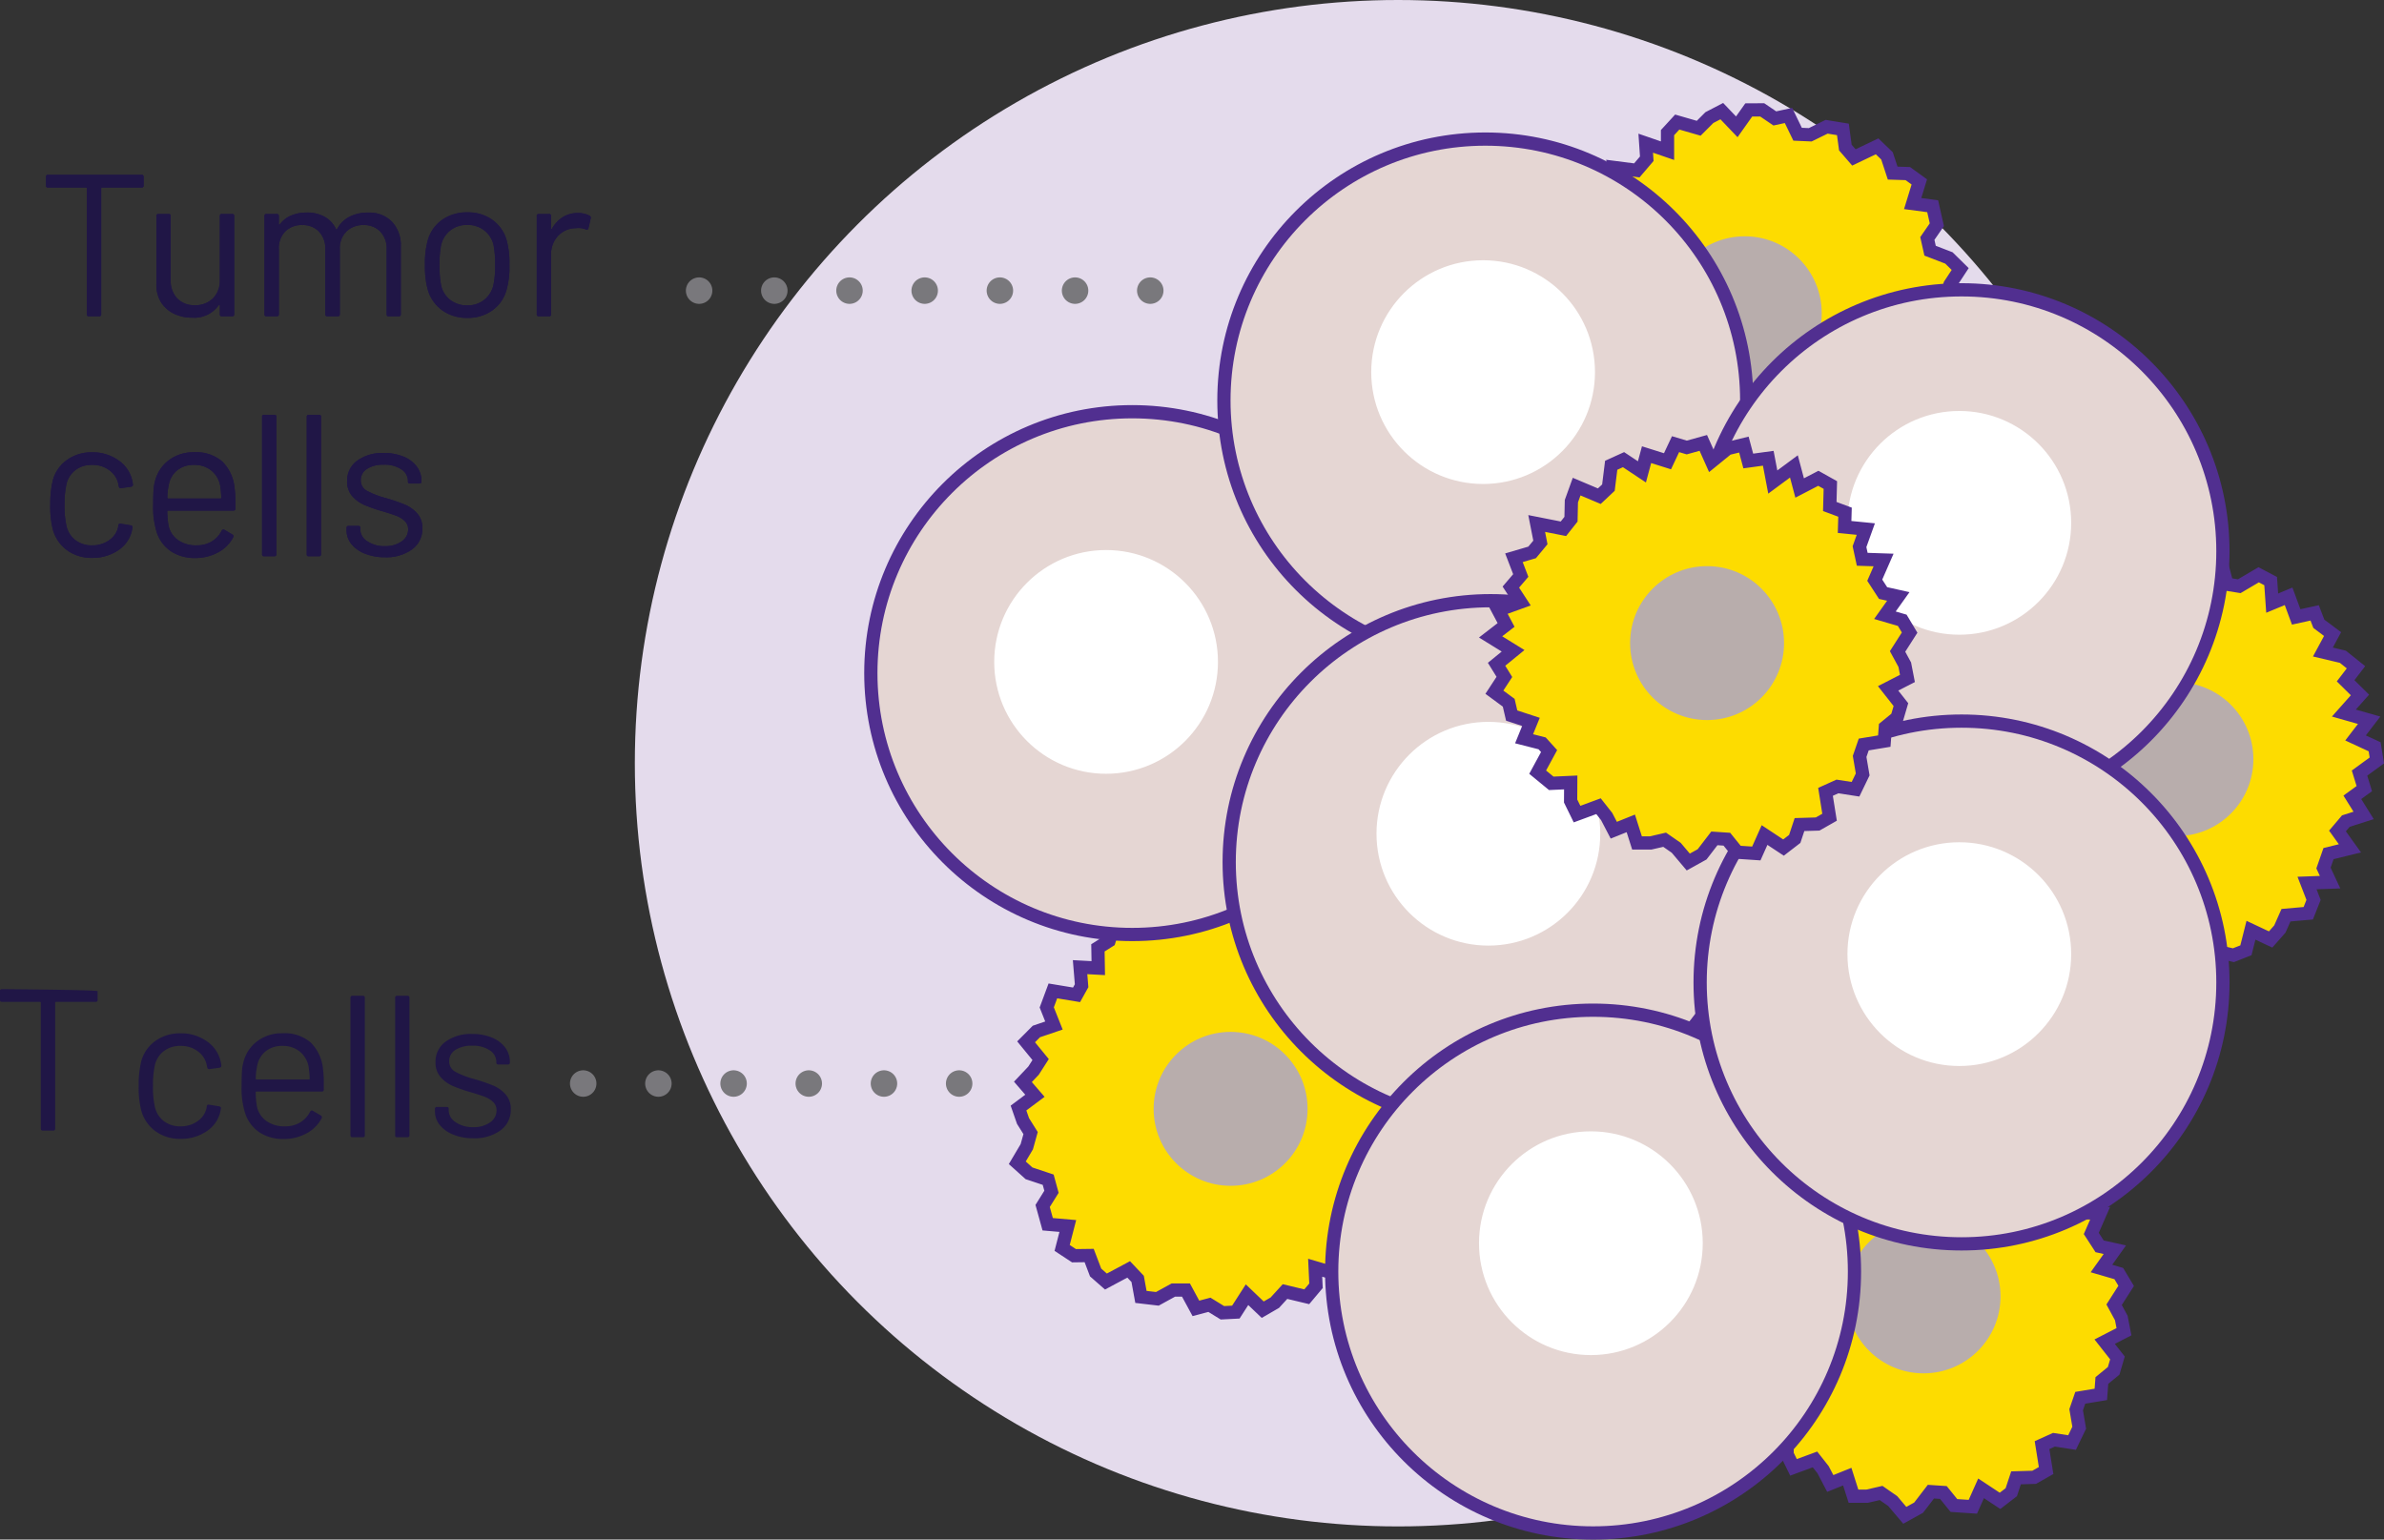 <svg xmlns="http://www.w3.org/2000/svg" width="188.745" height="121.895" viewBox="0 0 188.745 121.895">
    <rect x="0" y="0" width="188.745" height="121.895" fill="#333333" stroke="none"/>
    <g data-name="CELL BLOCK">
        <path data-name="Path 8480" d="M8.256-11.2a.141.141 0 0 1 .16.16v.688a.141.141 0 0 1-.16.16H5.12a.057.057 0 0 0-.064.064V-.16A.141.141 0 0 1 4.9 0h-.82a.141.141 0 0 1-.16-.16v-9.968a.057.057 0 0 0-.064-.064H.848a.141.141 0 0 1-.16-.16v-.688a.141.141 0 0 1 .16-.16zm6.192 3.264a.141.141 0 0 1 .16-.16h.816a.141.141 0 0 1 .16.16V-.16a.141.141 0 0 1-.16.16h-.816a.141.141 0 0 1-.16-.16v-.688a.051.051 0 0 0-.032-.052.032.032 0 0 0-.048.016 2.386 2.386 0 0 1-2.128.996A3.221 3.221 0 0 1 10.824-.2 2.441 2.441 0 0 1 9.8-1.1a2.6 2.6 0 0 1-.376-1.424v-5.412a.141.141 0 0 1 .16-.16h.816a.141.141 0 0 1 .16.16v5.072a2.009 2.009 0 0 0 .512 1.448 1.834 1.834 0 0 0 1.392.536 1.941 1.941 0 0 0 1.448-.544 1.963 1.963 0 0 0 .536-1.44zm11.728-.272a2.514 2.514 0 0 1 1.9.72 2.712 2.712 0 0 1 .7 1.968v5.36a.141.141 0 0 1-.16.16h-.8a.141.141 0 0 1-.16-.16V-5.3a1.926 1.926 0 0 0-.5-1.4 1.755 1.755 0 0 0-1.32-.52 1.866 1.866 0 0 0-1.368.512 1.843 1.843 0 0 0-.52 1.376V-.16a.141.141 0 0 1-.16.16h-.828a.141.141 0 0 1-.16-.16V-5.3a1.944 1.944 0 0 0-.5-1.4 1.749 1.749 0 0 0-1.328-.52 1.811 1.811 0 0 0-1.352.512 1.876 1.876 0 0 0-.5 1.376V-.16a.141.141 0 0 1-.16.16h-.816a.141.141 0 0 1-.16-.16v-7.776a.141.141 0 0 1 .16-.16h.816a.141.141 0 0 1 .16.16v.64a.037.037 0 0 0 .024.04q.024.008.056-.024a2.166 2.166 0 0 1 .9-.7 3.129 3.129 0 0 1 1.224-.232 2.841 2.841 0 0 1 1.424.336 2.153 2.153 0 0 1 .9.976q.032.08.08 0a2.3 2.3 0 0 1 .992-.984 3.147 3.147 0 0 1 1.456-.324zM34.048.128a3.332 3.332 0 0 1-1.984-.592A3.032 3.032 0 0 1 30.912-2.1a6.977 6.977 0 0 1-.224-1.968 6.8 6.8 0 0 1 .224-1.952 2.952 2.952 0 0 1 1.136-1.616 3.387 3.387 0 0 1 2.016-.592 3.27 3.27 0 0 1 1.96.592 2.966 2.966 0 0 1 1.128 1.6 6.676 6.676 0 0 1 .224 1.968 6.579 6.579 0 0 1-.224 1.968 2.968 2.968 0 0 1-1.128 1.636 3.3 3.3 0 0 1-1.976.592zm0-.992a2.07 2.07 0 0 0 1.312-.424 2.084 2.084 0 0 0 .74-1.144 7.016 7.016 0 0 0 .144-1.616 7.725 7.725 0 0 0-.128-1.616 2.068 2.068 0 0 0-.744-1.144 2.128 2.128 0 0 0-1.336-.424 2.1 2.1 0 0 0-1.328.424 2.084 2.084 0 0 0-.736 1.144 7.725 7.725 0 0 0-.128 1.616 7.725 7.725 0 0 0 .128 1.616 1.99 1.99 0 0 0 .728 1.144 2.154 2.154 0 0 0 1.348.424zM42.8-8.176a1.888 1.888 0 0 1 .912.208.169.169 0 0 1 .1.208l-.176.784a.136.136 0 0 1-.208.1 1.628 1.628 0 0 0-.624-.112l-.208.016a1.906 1.906 0 0 0-1.376.616 2.086 2.086 0 0 0-.544 1.48V-.16a.141.141 0 0 1-.16.16H39.7a.141.141 0 0 1-.16-.16v-7.776a.141.141 0 0 1 .16-.16h.816a.141.141 0 0 1 .16.16v.976q0 .048.024.056t.04-.024a2.548 2.548 0 0 1 .856-.92 2.216 2.216 0 0 1 1.204-.328zM4.336 19.128a3.266 3.266 0 0 1-1.976-.6A3.005 3.005 0 0 1 1.232 16.9a7.347 7.347 0 0 1-.208-1.984 7.868 7.868 0 0 1 .208-1.952 2.909 2.909 0 0 1 1.12-1.592 3.3 3.3 0 0 1 1.984-.6 3.469 3.469 0 0 1 2.024.592 2.641 2.641 0 0 1 1.208 1.956v.032q0 .112-.144.144l-.8.112h-.032q-.112 0-.144-.144l-.048-.24a1.8 1.8 0 0 0-.7-1.032 2.188 2.188 0 0 0-1.36-.424 2.086 2.086 0 0 0-1.34.424 1.939 1.939 0 0 0-.7 1.128 7.274 7.274 0 0 0-.144 1.616 7.108 7.108 0 0 0 .144 1.632 1.946 1.946 0 0 0 .7 1.144 2.086 2.086 0 0 0 1.336.424 2.256 2.256 0 0 0 1.352-.408A1.728 1.728 0 0 0 6.4 16.68v-.064l.016-.064q.016-.16.192-.128l.784.128q.16.032.144.176l-.064.32a2.534 2.534 0 0 1-1.1 1.5 3.577 3.577 0 0 1-2.036.58zm11.28-5.536a8.138 8.138 0 0 1 .064 1.12v.512a.141.141 0 0 1-.16.16h-5.168a.057.057 0 0 0-.064.064 7.141 7.141 0 0 0 .1 1.136 1.913 1.913 0 0 0 .752 1.136 2.452 2.452 0 0 0 1.472.416 2.275 2.275 0 0 0 1.184-.3 2.091 2.091 0 0 0 .8-.864q.1-.144.224-.064l.624.368a.159.159 0 0 1 .064.224 2.879 2.879 0 0 1-1.208 1.2 3.756 3.756 0 0 1-1.84.44 3.369 3.369 0 0 1-1.9-.544 2.917 2.917 0 0 1-1.1-1.472 6.571 6.571 0 0 1-.288-2.208q0-.672.024-1.1a3.491 3.491 0 0 1 .12-.76 2.964 2.964 0 0 1 1.1-1.664 3.2 3.2 0 0 1 1.992-.624 3.15 3.15 0 0 1 2.24.736 3.409 3.409 0 0 1 .968 2.088zM12.4 11.768a2.048 2.048 0 0 0-1.3.408 1.89 1.89 0 0 0-.68 1.1 5.181 5.181 0 0 0-.128 1.088.057.057 0 0 0 .064.064H14.5a.057.057 0 0 0 .064-.064 7.193 7.193 0 0 0-.1-1.024 2.022 2.022 0 0 0-.712-1.144 2.112 2.112 0 0 0-1.352-.428zM17.952 19a.141.141 0 0 1-.16-.16V7.96a.141.141 0 0 1 .16-.16h.816a.141.141 0 0 1 .16.16v10.88a.141.141 0 0 1-.16.16zm3.536 0a.141.141 0 0 1-.16-.16V7.96a.141.141 0 0 1 .16-.16h.812a.141.141 0 0 1 .16.16v10.88a.141.141 0 0 1-.16.16zm6.032.08a4.134 4.134 0 0 1-1.592-.288 2.574 2.574 0 0 1-1.072-.768 1.7 1.7 0 0 1-.376-1.072v-.192a.141.141 0 0 1 .16-.16h.768a.141.141 0 0 1 .16.16v.128a1.122 1.122 0 0 0 .552.92 2.331 2.331 0 0 0 1.38.392 2.217 2.217 0 0 0 1.344-.376 1.138 1.138 0 0 0 .512-.952.874.874 0 0 0-.264-.656 1.9 1.9 0 0 0-.624-.4q-.36-.144-1.112-.368a11.457 11.457 0 0 1-1.472-.512 2.706 2.706 0 0 1-.968-.712 1.716 1.716 0 0 1-.392-1.16 1.945 1.945 0 0 1 .8-1.632 3.4 3.4 0 0 1 2.112-.608 3.97 3.97 0 0 1 1.56.288 2.434 2.434 0 0 1 1.048.792 1.867 1.867 0 0 1 .368 1.128v.048a.141.141 0 0 1-.16.16H29.5a.141.141 0 0 1-.16-.16v-.048a1.088 1.088 0 0 0-.52-.912 2.38 2.38 0 0 0-1.4-.368 2.344 2.344 0 0 0-1.312.328 1.029 1.029 0 0 0-.5.9.916.916 0 0 0 .48.832 6.545 6.545 0 0 0 1.488.576 15.013 15.013 0 0 1 1.5.512 2.766 2.766 0 0 1 .992.7 1.7 1.7 0 0 1 .416 1.192 1.99 1.99 0 0 1-.816 1.664 3.463 3.463 0 0 1-2.148.624z" transform="translate(2.956 25.041)" style="fill:#201646"/>
        <g data-name="Group 185447" transform="translate(50.261)">
            <circle data-name="Ellipse 148" cx="60.427" cy="60.427" style="fill:#e4dbec" r="60.427"/>
            <g data-name="Group 185446">
                <g data-name="Group 185431" transform="translate(105.036 43.641)">
                    <g data-name="Group 185430">
                        <path data-name="Path 6633" d="m197.374 161.429-1.372 1 .379 1.231-.948.688.894 1.433-1.409.451-.662.782.987 1.374-1.694.416-.4 1.144.522 1.119-1.825.068.516 1.334-.417 1.058-1.765.155-.484 1.092-.732.83-1.556-.732-.4 1.588-.992.389-1.175-.273-.925.608-1.206-1.126-.947.318-.98 1.06-1.277.267-.7-1.271-.912-.486-1.4 1.481-1-.42-.911-1.112-1.13.394-1.09-.289-.126-1.79-1.555.374-.834-1.247.309-1.287-.551-.824h-1.6l-1.148-.5.312-1.445-.054-1.119-.871-.717-.665-.86.926-1.334-1.25-.737.515-1.111.255-1.009-1.536-.968.51-1.026 1.17-.89-1-1.179.045-1.393 1.877-.3.147-.807-.583-1.356 1.39-.384-.535-1.514.661-.807-.03-1.408 1.442-.111.413-1.1 1.643.385-.214-2.083 1.5.394.548-1.207 1.589 1.014.469-1.337 1.2.062.785-1.286 1.214.884 1.024.037 1.011-1.149.961 1.933.966.014 1.15-.846 1.168-.373.493 1.884.977.158 1.537-.906.948.5.122 1.745 1.3-.539.6 1.631 1.462-.32.332.864 1.087.816-.766 1.42 1.581.374 1.038.833-.821 1.07 1.137 1.122-1.274 1.433 2 .57-1.076 1.4 1.511.7z" transform="translate(-164.492 -144.862)" style="stroke-miterlimit:10;stroke:#512f90;stroke-width:1.048px;fill:#fddc00"/>
                    </g>
                    <circle data-name="Ellipse 149" cx="6.094" cy="6.094" transform="translate(10.919 10.372)" style="fill:#b8adac" r="6.094"/>
                </g>
                <g data-name="Group 185433" transform="translate(71.979 8.701)">
                    <g data-name="Group 185432">
                        <path data-name="Path 6634" d="m132.644 120.3 1.639-.438.089-1.285 1.132-.3-.318-1.659 1.477.087.9-.491-.426-1.638 1.73.222.788-.922-.084-1.232 1.727.594v-1.43l.769-.837 1.7.491.845-.845.982-.511 1.188 1.243.947-1.337 1.065-.006 1 .678 1.082-.234.72 1.485 1 .044 1.3-.636 1.287.21.195 1.437.676.782 1.837-.878.783.752.449 1.366 1.2.039.91.659-.527 1.715 1.585.211.33 1.463-.752 1.09.217.967 1.491.574.892.878-.811 1.236-.353 1.064.555.982.31 1.042-1.345.911.9 1.138-.88.851-.6.849 1.085 1.456-.849.781-1.412.409.5 1.458-.544 1.284-1.859-.4-.428.7.055 1.475-1.436-.142-.046 1.605-.908.514-.479 1.324-1.385-.416-.781.875-1.394-.951-.55 2.021-1.256-.907-.946.929-1.117-1.518-.919 1.078-1.1-.492-1.195.917-.814-1.262-.942-.4-1.357.708-.2-2.149-.9-.361-1.378.375-1.224-.072.218-1.936-.855-.5-1.76.292-.7-.81.514-1.672-1.409.034.029-1.737-1.479-.228v-.926l-.721-1.152 1.226-1.049-1.34-.919-.669-1.151 1.151-.7-.657-1.456 1.7-.878-1.661-1.252 1.509-.921-1.156-1.2z" transform="translate(-131.518 -110.009)" style="stroke-miterlimit:10;stroke:#512f90;stroke-width:1.048px;fill:#fddc00"/>
                    </g>
                    <circle data-name="Ellipse 150" cx="6.094" cy="6.094" transform="translate(9.802 10.007)" style="fill:#b8adac" r="6.094"/>
                </g>
                <g data-name="Group 185435" transform="translate(30.298 71.132)">
                    <g data-name="Group 185434">
                        <path data-name="Path 6635" d="m121.828 194.076-1.618.512-.031 1.287-1.117.351.393 1.643-1.48-.019-.876.532.5 1.616-1.738-.143-.745.956.14 1.227-1.752-.515.066 1.429-.731.871-1.723-.413-.806.882-.958.555-1.243-1.188-.885 1.378-1.064.054-1.028-.632-1.07.283-.786-1.451h-1l-1.266.695-1.3-.152-.26-1.427-.711-.751-1.8.961-.817-.716-.511-1.344-1.2.016-.939-.617.449-1.737-1.593-.139-.4-1.447.7-1.123-.261-.956-1.516-.505-.931-.836.754-1.271.3-1.079-.6-.956-.357-1.027 1.3-.971-.951-1.1.841-.89.561-.876-1.15-1.405.813-.818 1.392-.473-.57-1.434.485-1.307 1.875.31.4-.719-.122-1.471 1.441.077-.027-1.606.883-.555.418-1.344 1.4.352.74-.91 1.436.887.458-2.043 1.3.849.9-.971 1.185 1.466.869-1.119 1.123.441 1.152-.97.871 1.224.96.36 1.324-.769.3 2.138.912.32 1.359-.437 1.226.017-.13 1.943.876.46 1.745-.371.739.777-.437 1.693 1.406-.1.05 1.737 1.488.16.041.925.772 1.118-1.177 1.1 1.381.857.72 1.12-1.118.754.722 1.425-1.663.954 1.717 1.175-1.466.989 1.21 1.146z" transform="translate(-89.94 -172.284)" style="stroke-miterlimit:10;stroke:#512f90;stroke-width:1.048px;fill:#fddc00"/>
                    </g>
                    <circle data-name="Ellipse 151" cx="6.094" cy="6.094" transform="translate(10.776 10.567)" style="fill:#b8adac" r="6.094"/>
                </g>
                <g data-name="Group 185437" transform="translate(84.89 86.791)">
                    <g data-name="Group 185436">
                        <path data-name="Path 6636" d="m171.3 191.238-.045 1.7 1.206.45-.034 1.171 1.681.166-.5 1.392.216 1 1.691.056-.7 1.6.66 1.017 1.205.269-1.06 1.488 1.372.4.584.975-.954 1.494.57 1.05.211 1.087-1.529.786 1.013 1.287-.3 1.023-.933.765-.083 1.1-1.628.269-.325.944.242 1.424-.567 1.175-1.434-.221-.942.426.321 2.011-.944.537-1.437.043-.376 1.136-.89.685-1.5-.992-.652 1.46-1.5-.1-.832-1.03-.989-.066-.973 1.267-1.095.606-.955-1.128-.92-.64-1.1.253h-1.087l-.492-1.548-1.346.541-.566-1.085-.644-.817-1.7.627-.508-1.036.008-1.47-1.541.07-1.077-.885.906-1.67-.55-.609-1.43-.365.544-1.336-1.526-.5-.236-1.016-1.134-.835.791-1.21-.618-1 1.308-1.067-1.781-1.1 1.226-.947-.622-1.167 1.773-.64-.773-1.187.784-.917-.54-1.406 1.441-.423.654-.789-.294-1.5 2.117.418.6-.757.031-1.428.417-1.153 1.794.758.722-.678.22-1.77.977-.444 1.457.967.367-1.361 1.657.521.638-1.354.887.264 1.31-.364.658 1.473 1.261-1.025 1.294-.315.347 1.3 1.583-.217.358 1.883 1.672-1.238.455 1.708 1.479-.768z" transform="translate(-144.396 -187.904)" style="stroke-miterlimit:10;stroke:#512f90;stroke-width:1.048px;fill:#fddc00"/>
                    </g>
                    <circle data-name="Ellipse 152" cx="6.094" cy="6.094" transform="translate(11.046 9.755)" style="fill:#b8adac" r="6.094"/>
                </g>
                <g data-name="Group 185438" transform="translate(18.685 32.598)">
                    <circle data-name="Ellipse 153" cx="20.695" cy="20.695" style="fill:#e5d6d3;stroke-miterlimit:10;stroke:#512f90;stroke-width:1.048px" r="20.695"/>
                    <circle data-name="Ellipse 154" cx="8.704" cy="8.704" transform="translate(9.921 11.104)" style="fill:#fff;stroke:#fff;stroke-width:.306px;stroke-miterlimit:10" r="8.704"/>
                </g>
                <g data-name="Group 185439" transform="translate(46.639 11.012)">
                    <circle data-name="Ellipse 155" cx="20.695" cy="20.695" style="fill:#e5d6d3;stroke-miterlimit:10;stroke:#512f90;stroke-width:1.048px" r="20.695"/>
                    <circle data-name="Ellipse 156" cx="8.704" cy="8.704" transform="translate(11.816 9.746)" style="fill:#fff;stroke:#fff;stroke-width:.306px;stroke-miterlimit:10" r="8.704"/>
                </g>
                <g data-name="Group 185440" transform="translate(47.056 47.56)">
                    <circle data-name="Ellipse 157" cx="20.695" cy="20.695" style="fill:#e5d6d3;stroke-miterlimit:10;stroke:#512f90;stroke-width:1.048px" r="20.695"/>
                    <circle data-name="Ellipse 158" cx="8.704" cy="8.704" transform="translate(11.816 9.746)" style="fill:#fff;stroke:#fff;stroke-width:.306px;stroke-miterlimit:10" r="8.704"/>
                </g>
                <g data-name="Group 185441" transform="translate(84.341 22.946)">
                    <circle data-name="Ellipse 159" cx="20.695" cy="20.695" style="fill:#e5d6d3;stroke-miterlimit:10;stroke:#512f90;stroke-width:1.048px" r="20.695"/>
                    <circle data-name="Ellipse 160" cx="8.704" cy="8.704" transform="translate(11.816 9.746)" style="fill:#fff;stroke:#fff;stroke-width:.306px;stroke-miterlimit:10" r="8.704"/>
                </g>
                <g data-name="Group 185442" transform="translate(55.171 79.981)">
                    <circle data-name="Ellipse 161" cx="20.695" cy="20.695" style="fill:#e5d6d3;stroke-miterlimit:10;stroke:#512f90;stroke-width:1.048px" r="20.695"/>
                    <circle data-name="Ellipse 162" cx="8.704" cy="8.704" transform="translate(11.816 9.746)" style="fill:#fff;stroke:#fff;stroke-width:.306px;stroke-miterlimit:10" r="8.704"/>
                </g>
                <g data-name="Group 185443" transform="translate(84.341 57.093)">
                    <circle data-name="Ellipse 163" cx="20.695" cy="20.695" style="fill:#e5d6d3;stroke-miterlimit:10;stroke:#512f90;stroke-width:1.048px" r="20.695"/>
                    <circle data-name="Ellipse 164" cx="8.704" cy="8.704" transform="translate(11.816 9.746)" style="fill:#fff;stroke:#fff;stroke-width:.306px;stroke-miterlimit:10" r="8.704"/>
                </g>
                <g data-name="Group 185445" transform="translate(67.751 35.068)">
                    <g data-name="Group 185444">
                        <path data-name="Path 6637" d="m154.2 139.644-.045 1.7 1.206.45-.034 1.171 1.681.166-.5 1.392.216 1 1.691.056-.7 1.6.66 1.017 1.205.269-1.06 1.488 1.372.4.584.975-.954 1.493.57 1.05.211 1.087-1.529.786 1.013 1.287-.3 1.023-.933.765-.083 1.1-1.628.269-.325.944.242 1.424-.567 1.175-1.434-.221-.942.426.321 2.011-.944.537-1.437.043-.376 1.136-.89.685-1.5-.992-.652 1.46-1.5-.1-.832-1.03-.989-.066-.973 1.267-1.095.606-.95-1.125-.92-.64-1.1.253h-1.087l-.492-1.548-1.346.541-.566-1.085-.644-.817-1.7.627-.508-1.036.008-1.47-1.541.07-1.077-.885.906-1.67-.55-.609-1.43-.365.544-1.336-1.526-.5-.236-1.016-1.134-.835.791-1.21-.618-1 1.308-1.067-1.781-1.1 1.226-.947-.622-1.171 1.773-.64-.773-1.187.784-.917-.54-1.406 1.441-.423.654-.789-.294-1.5 2.117.418.6-.757.031-1.428.416-1.153 1.794.758.722-.678.22-1.77.976-.444 1.457.967.367-1.361 1.657.521.638-1.354.887.264 1.31-.364.658 1.473 1.261-1.025 1.294-.315.347 1.3 1.583-.217.358 1.883 1.672-1.238.455 1.709 1.479-.768z" transform="translate(-127.3 -136.31)" style="stroke-miterlimit:10;stroke:#512f90;stroke-width:1.048px;fill:#fddc00"/>
                    </g>
                    <circle data-name="Ellipse 165" cx="6.094" cy="6.094" transform="translate(11.046 9.755)" style="fill:#b8adac" r="6.094"/>
                </g>
            </g>
        </g>
        <path data-name="Line 202" transform="translate(46.173 85.788)" style="fill:none;stroke:#79787c;stroke-linecap:round;stroke-linejoin:round;stroke-width:2.096px;stroke-dasharray:0 5.953" d="M0 0h34.239"/>
        <path data-name="Line 203" transform="translate(55.35 23.01)" style="fill:none;stroke:#79787c;stroke-linecap:round;stroke-linejoin:round;stroke-width:2.096px;stroke-dasharray:0 5.953" d="M0 0h39.098"/>
        <path data-name="Path 9038" d="M8.256-11.2a.141.141 0 0 1 .16.16v.688a.141.141 0 0 1-.16.16H5.12a.057.057 0 0 0-.064.064V-.16A.141.141 0 0 1 4.9 0h-.82a.141.141 0 0 1-.16-.16v-9.968a.057.057 0 0 0-.064-.064H.848a.141.141 0 0 1-.16-.16v-.688a.141.141 0 0 1 .16-.16zm6.192 3.264a.141.141 0 0 1 .16-.16h.816a.141.141 0 0 1 .16.16V-.16a.141.141 0 0 1-.16.16h-.816a.141.141 0 0 1-.16-.16v-.688a.051.051 0 0 0-.032-.052.032.032 0 0 0-.048.016 2.386 2.386 0 0 1-2.128.996A3.221 3.221 0 0 1 10.824-.2 2.441 2.441 0 0 1 9.8-1.1a2.6 2.6 0 0 1-.376-1.424v-5.412a.141.141 0 0 1 .16-.16h.816a.141.141 0 0 1 .16.16v5.072a2.009 2.009 0 0 0 .512 1.448 1.834 1.834 0 0 0 1.392.536 1.941 1.941 0 0 0 1.448-.544 1.963 1.963 0 0 0 .536-1.44zm11.728-.272a2.514 2.514 0 0 1 1.9.72 2.712 2.712 0 0 1 .7 1.968v5.36a.141.141 0 0 1-.16.16h-.8a.141.141 0 0 1-.16-.16V-5.3a1.926 1.926 0 0 0-.5-1.4 1.755 1.755 0 0 0-1.32-.52 1.866 1.866 0 0 0-1.368.512 1.843 1.843 0 0 0-.52 1.376V-.16a.141.141 0 0 1-.16.16h-.828a.141.141 0 0 1-.16-.16V-5.3a1.944 1.944 0 0 0-.5-1.4 1.749 1.749 0 0 0-1.328-.52 1.811 1.811 0 0 0-1.352.512 1.876 1.876 0 0 0-.5 1.376V-.16a.141.141 0 0 1-.16.16h-.816a.141.141 0 0 1-.16-.16v-7.776a.141.141 0 0 1 .16-.16h.816a.141.141 0 0 1 .16.16v.64a.037.037 0 0 0 .024.04q.024.008.056-.024a2.166 2.166 0 0 1 .9-.7 3.129 3.129 0 0 1 1.224-.232 2.841 2.841 0 0 1 1.424.336 2.153 2.153 0 0 1 .9.976q.032.08.08 0a2.3 2.3 0 0 1 .992-.984 3.147 3.147 0 0 1 1.456-.324zM34.048.128a3.332 3.332 0 0 1-1.984-.592A3.032 3.032 0 0 1 30.912-2.1a6.977 6.977 0 0 1-.224-1.968 6.8 6.8 0 0 1 .224-1.952 2.952 2.952 0 0 1 1.136-1.616 3.387 3.387 0 0 1 2.016-.592 3.27 3.27 0 0 1 1.96.592 2.966 2.966 0 0 1 1.128 1.6 6.676 6.676 0 0 1 .224 1.968 6.579 6.579 0 0 1-.224 1.968 2.968 2.968 0 0 1-1.128 1.636 3.3 3.3 0 0 1-1.976.592zm0-.992a2.07 2.07 0 0 0 1.312-.424 2.084 2.084 0 0 0 .74-1.144 7.016 7.016 0 0 0 .144-1.616 7.725 7.725 0 0 0-.128-1.616 2.068 2.068 0 0 0-.744-1.144 2.128 2.128 0 0 0-1.336-.424 2.1 2.1 0 0 0-1.328.424 2.084 2.084 0 0 0-.736 1.144 7.725 7.725 0 0 0-.128 1.616 7.725 7.725 0 0 0 .128 1.616 1.99 1.99 0 0 0 .728 1.144 2.154 2.154 0 0 0 1.348.424zM42.8-8.176a1.888 1.888 0 0 1 .912.208.169.169 0 0 1 .1.208l-.176.784a.136.136 0 0 1-.208.1 1.628 1.628 0 0 0-.624-.112l-.208.016a1.906 1.906 0 0 0-1.376.616 2.086 2.086 0 0 0-.544 1.48V-.16a.141.141 0 0 1-.16.16H39.7a.141.141 0 0 1-.16-.16v-7.776a.141.141 0 0 1 .16-.16h.816a.141.141 0 0 1 .16.16v.976q0 .048.024.056t.04-.024a2.548 2.548 0 0 1 .856-.92 2.216 2.216 0 0 1 1.204-.328zM4.336 19.128a3.266 3.266 0 0 1-1.976-.6A3.005 3.005 0 0 1 1.232 16.9a7.347 7.347 0 0 1-.208-1.984 7.868 7.868 0 0 1 .208-1.952 2.909 2.909 0 0 1 1.12-1.592 3.3 3.3 0 0 1 1.984-.6 3.469 3.469 0 0 1 2.024.592 2.641 2.641 0 0 1 1.208 1.956v.032q0 .112-.144.144l-.8.112h-.032q-.112 0-.144-.144l-.048-.24a1.8 1.8 0 0 0-.7-1.032 2.188 2.188 0 0 0-1.36-.424 2.086 2.086 0 0 0-1.34.424 1.939 1.939 0 0 0-.7 1.128 7.274 7.274 0 0 0-.144 1.616 7.108 7.108 0 0 0 .144 1.632 1.946 1.946 0 0 0 .7 1.144 2.086 2.086 0 0 0 1.336.424 2.256 2.256 0 0 0 1.352-.408A1.728 1.728 0 0 0 6.4 16.68v-.064l.016-.064q.016-.16.192-.128l.784.128q.16.032.144.176l-.064.32a2.534 2.534 0 0 1-1.1 1.5 3.577 3.577 0 0 1-2.036.58zm11.28-5.536a8.138 8.138 0 0 1 .064 1.12v.512a.141.141 0 0 1-.16.16h-5.168a.057.057 0 0 0-.064.064 7.141 7.141 0 0 0 .1 1.136 1.913 1.913 0 0 0 .752 1.136 2.452 2.452 0 0 0 1.472.416 2.275 2.275 0 0 0 1.184-.3 2.091 2.091 0 0 0 .8-.864q.1-.144.224-.064l.624.368a.159.159 0 0 1 .064.224 2.879 2.879 0 0 1-1.208 1.2 3.756 3.756 0 0 1-1.84.44 3.369 3.369 0 0 1-1.9-.544 2.917 2.917 0 0 1-1.1-1.472 6.571 6.571 0 0 1-.288-2.208q0-.672.024-1.1a3.491 3.491 0 0 1 .12-.76 2.964 2.964 0 0 1 1.1-1.664 3.2 3.2 0 0 1 1.992-.624 3.15 3.15 0 0 1 2.24.736 3.409 3.409 0 0 1 .968 2.088zM12.4 11.768a2.048 2.048 0 0 0-1.3.408 1.89 1.89 0 0 0-.68 1.1 5.181 5.181 0 0 0-.128 1.088.057.057 0 0 0 .064.064H14.5a.057.057 0 0 0 .064-.064 7.193 7.193 0 0 0-.1-1.024 2.022 2.022 0 0 0-.712-1.144 2.112 2.112 0 0 0-1.352-.428zM17.952 19a.141.141 0 0 1-.16-.16V7.96a.141.141 0 0 1 .16-.16h.816a.141.141 0 0 1 .16.16v10.88a.141.141 0 0 1-.16.16zm3.536 0a.141.141 0 0 1-.16-.16V7.96a.141.141 0 0 1 .16-.16h.812a.141.141 0 0 1 .16.16v10.88a.141.141 0 0 1-.16.16zm6.032.08a4.134 4.134 0 0 1-1.592-.288 2.574 2.574 0 0 1-1.072-.768 1.7 1.7 0 0 1-.376-1.072v-.192a.141.141 0 0 1 .16-.16h.768a.141.141 0 0 1 .16.16v.128a1.122 1.122 0 0 0 .552.92 2.331 2.331 0 0 0 1.38.392 2.217 2.217 0 0 0 1.344-.376 1.138 1.138 0 0 0 .512-.952.874.874 0 0 0-.264-.656 1.9 1.9 0 0 0-.624-.4q-.36-.144-1.112-.368a11.457 11.457 0 0 1-1.472-.512 2.706 2.706 0 0 1-.968-.712 1.716 1.716 0 0 1-.392-1.16 1.945 1.945 0 0 1 .8-1.632 3.4 3.4 0 0 1 2.112-.608 3.97 3.97 0 0 1 1.56.288 2.434 2.434 0 0 1 1.048.792 1.867 1.867 0 0 1 .368 1.128v.048a.141.141 0 0 1-.16.16H29.5a.141.141 0 0 1-.16-.16v-.048a1.088 1.088 0 0 0-.52-.912 2.38 2.38 0 0 0-1.4-.368 2.344 2.344 0 0 0-1.312.328 1.029 1.029 0 0 0-.5.9.916.916 0 0 0 .48.832 6.545 6.545 0 0 0 1.488.576 15.013 15.013 0 0 1 1.5.512 2.766 2.766 0 0 1 .992.7 1.7 1.7 0 0 1 .416 1.192 1.99 1.99 0 0 1-.816 1.664 3.463 3.463 0 0 1-2.148.624z" transform="translate(2.956 25.041)" style="fill:#201646"/>
        <path data-name="Path 9039" d="M-2.228 7.435v.688a.141.141 0 0 1-.16.16h-3.136a.057.057 0 0 0-.064.064v9.968a.141.141 0 0 1-.16.16h-.816a.141.141 0 0 1-.16-.16V8.347a.057.057 0 0 0-.064-.064H-9.8a.141.141 0 0 1-.16-.16v-.688a.141.141 0 0 1 .16-.16s7.572.054 7.572.16zm6.564 11.693a3.266 3.266 0 0 1-1.976-.6A3.005 3.005 0 0 1 1.232 16.9a7.347 7.347 0 0 1-.208-1.984 7.868 7.868 0 0 1 .208-1.952 2.909 2.909 0 0 1 1.12-1.592 3.3 3.3 0 0 1 1.984-.6 3.469 3.469 0 0 1 2.024.592 2.641 2.641 0 0 1 1.208 1.956v.032q0 .112-.144.144l-.8.112h-.032q-.112 0-.144-.144l-.048-.24a1.8 1.8 0 0 0-.7-1.032 2.188 2.188 0 0 0-1.36-.424 2.086 2.086 0 0 0-1.34.424 1.939 1.939 0 0 0-.7 1.128 7.274 7.274 0 0 0-.144 1.616 7.108 7.108 0 0 0 .144 1.632 1.946 1.946 0 0 0 .7 1.144 2.086 2.086 0 0 0 1.336.424 2.256 2.256 0 0 0 1.352-.408A1.728 1.728 0 0 0 6.4 16.68v-.064l.016-.064q.016-.16.192-.128l.784.128q.16.032.144.176l-.064.32a2.534 2.534 0 0 1-1.1 1.5 3.577 3.577 0 0 1-2.036.58zm11.28-5.536a8.138 8.138 0 0 1 .064 1.12v.512a.141.141 0 0 1-.16.16h-5.168a.057.057 0 0 0-.064.064 7.141 7.141 0 0 0 .1 1.136 1.913 1.913 0 0 0 .752 1.136 2.452 2.452 0 0 0 1.472.416 2.275 2.275 0 0 0 1.184-.3 2.091 2.091 0 0 0 .8-.864q.1-.144.224-.064l.624.368a.159.159 0 0 1 .064.224 2.879 2.879 0 0 1-1.208 1.2 3.756 3.756 0 0 1-1.84.44 3.369 3.369 0 0 1-1.9-.544 2.917 2.917 0 0 1-1.1-1.472 6.571 6.571 0 0 1-.288-2.208q0-.672.024-1.1a3.491 3.491 0 0 1 .12-.76 2.964 2.964 0 0 1 1.1-1.664 3.2 3.2 0 0 1 1.992-.624 3.15 3.15 0 0 1 2.24.736 3.409 3.409 0 0 1 .968 2.088zM12.4 11.768a2.048 2.048 0 0 0-1.3.408 1.89 1.89 0 0 0-.68 1.1 5.181 5.181 0 0 0-.128 1.088.057.057 0 0 0 .064.064H14.5a.057.057 0 0 0 .064-.064 7.193 7.193 0 0 0-.1-1.024 2.022 2.022 0 0 0-.712-1.144 2.112 2.112 0 0 0-1.352-.428zM17.952 19a.141.141 0 0 1-.16-.16V7.96a.141.141 0 0 1 .16-.16h.816a.141.141 0 0 1 .16.16v10.88a.141.141 0 0 1-.16.16zm3.536 0a.141.141 0 0 1-.16-.16V7.96a.141.141 0 0 1 .16-.16h.812a.141.141 0 0 1 .16.16v10.88a.141.141 0 0 1-.16.16zm6.032.08a4.134 4.134 0 0 1-1.592-.288 2.574 2.574 0 0 1-1.072-.768 1.7 1.7 0 0 1-.376-1.072v-.192a.141.141 0 0 1 .16-.16h.768a.141.141 0 0 1 .16.16v.128a1.122 1.122 0 0 0 .552.92 2.331 2.331 0 0 0 1.38.392 2.217 2.217 0 0 0 1.344-.376 1.138 1.138 0 0 0 .512-.952.874.874 0 0 0-.264-.656 1.9 1.9 0 0 0-.624-.4q-.36-.144-1.112-.368a11.457 11.457 0 0 1-1.472-.512 2.706 2.706 0 0 1-.968-.712 1.716 1.716 0 0 1-.392-1.16 1.945 1.945 0 0 1 .8-1.632 3.4 3.4 0 0 1 2.112-.608 3.97 3.97 0 0 1 1.56.288 2.434 2.434 0 0 1 1.048.792 1.867 1.867 0 0 1 .368 1.128v.048a.141.141 0 0 1-.16.16H29.5a.141.141 0 0 1-.16-.16v-.048a1.088 1.088 0 0 0-.52-.912 2.38 2.38 0 0 0-1.4-.368 2.344 2.344 0 0 0-1.312.328 1.029 1.029 0 0 0-.5.9.916.916 0 0 0 .48.832 6.545 6.545 0 0 0 1.488.576 15.013 15.013 0 0 1 1.5.512 2.766 2.766 0 0 1 .992.7 1.7 1.7 0 0 1 .416 1.192 1.99 1.99 0 0 1-.816 1.664 3.463 3.463 0 0 1-2.148.624z" transform="translate(9.956 71.041)" style="fill:#201646"/>
    </g>
</svg>
